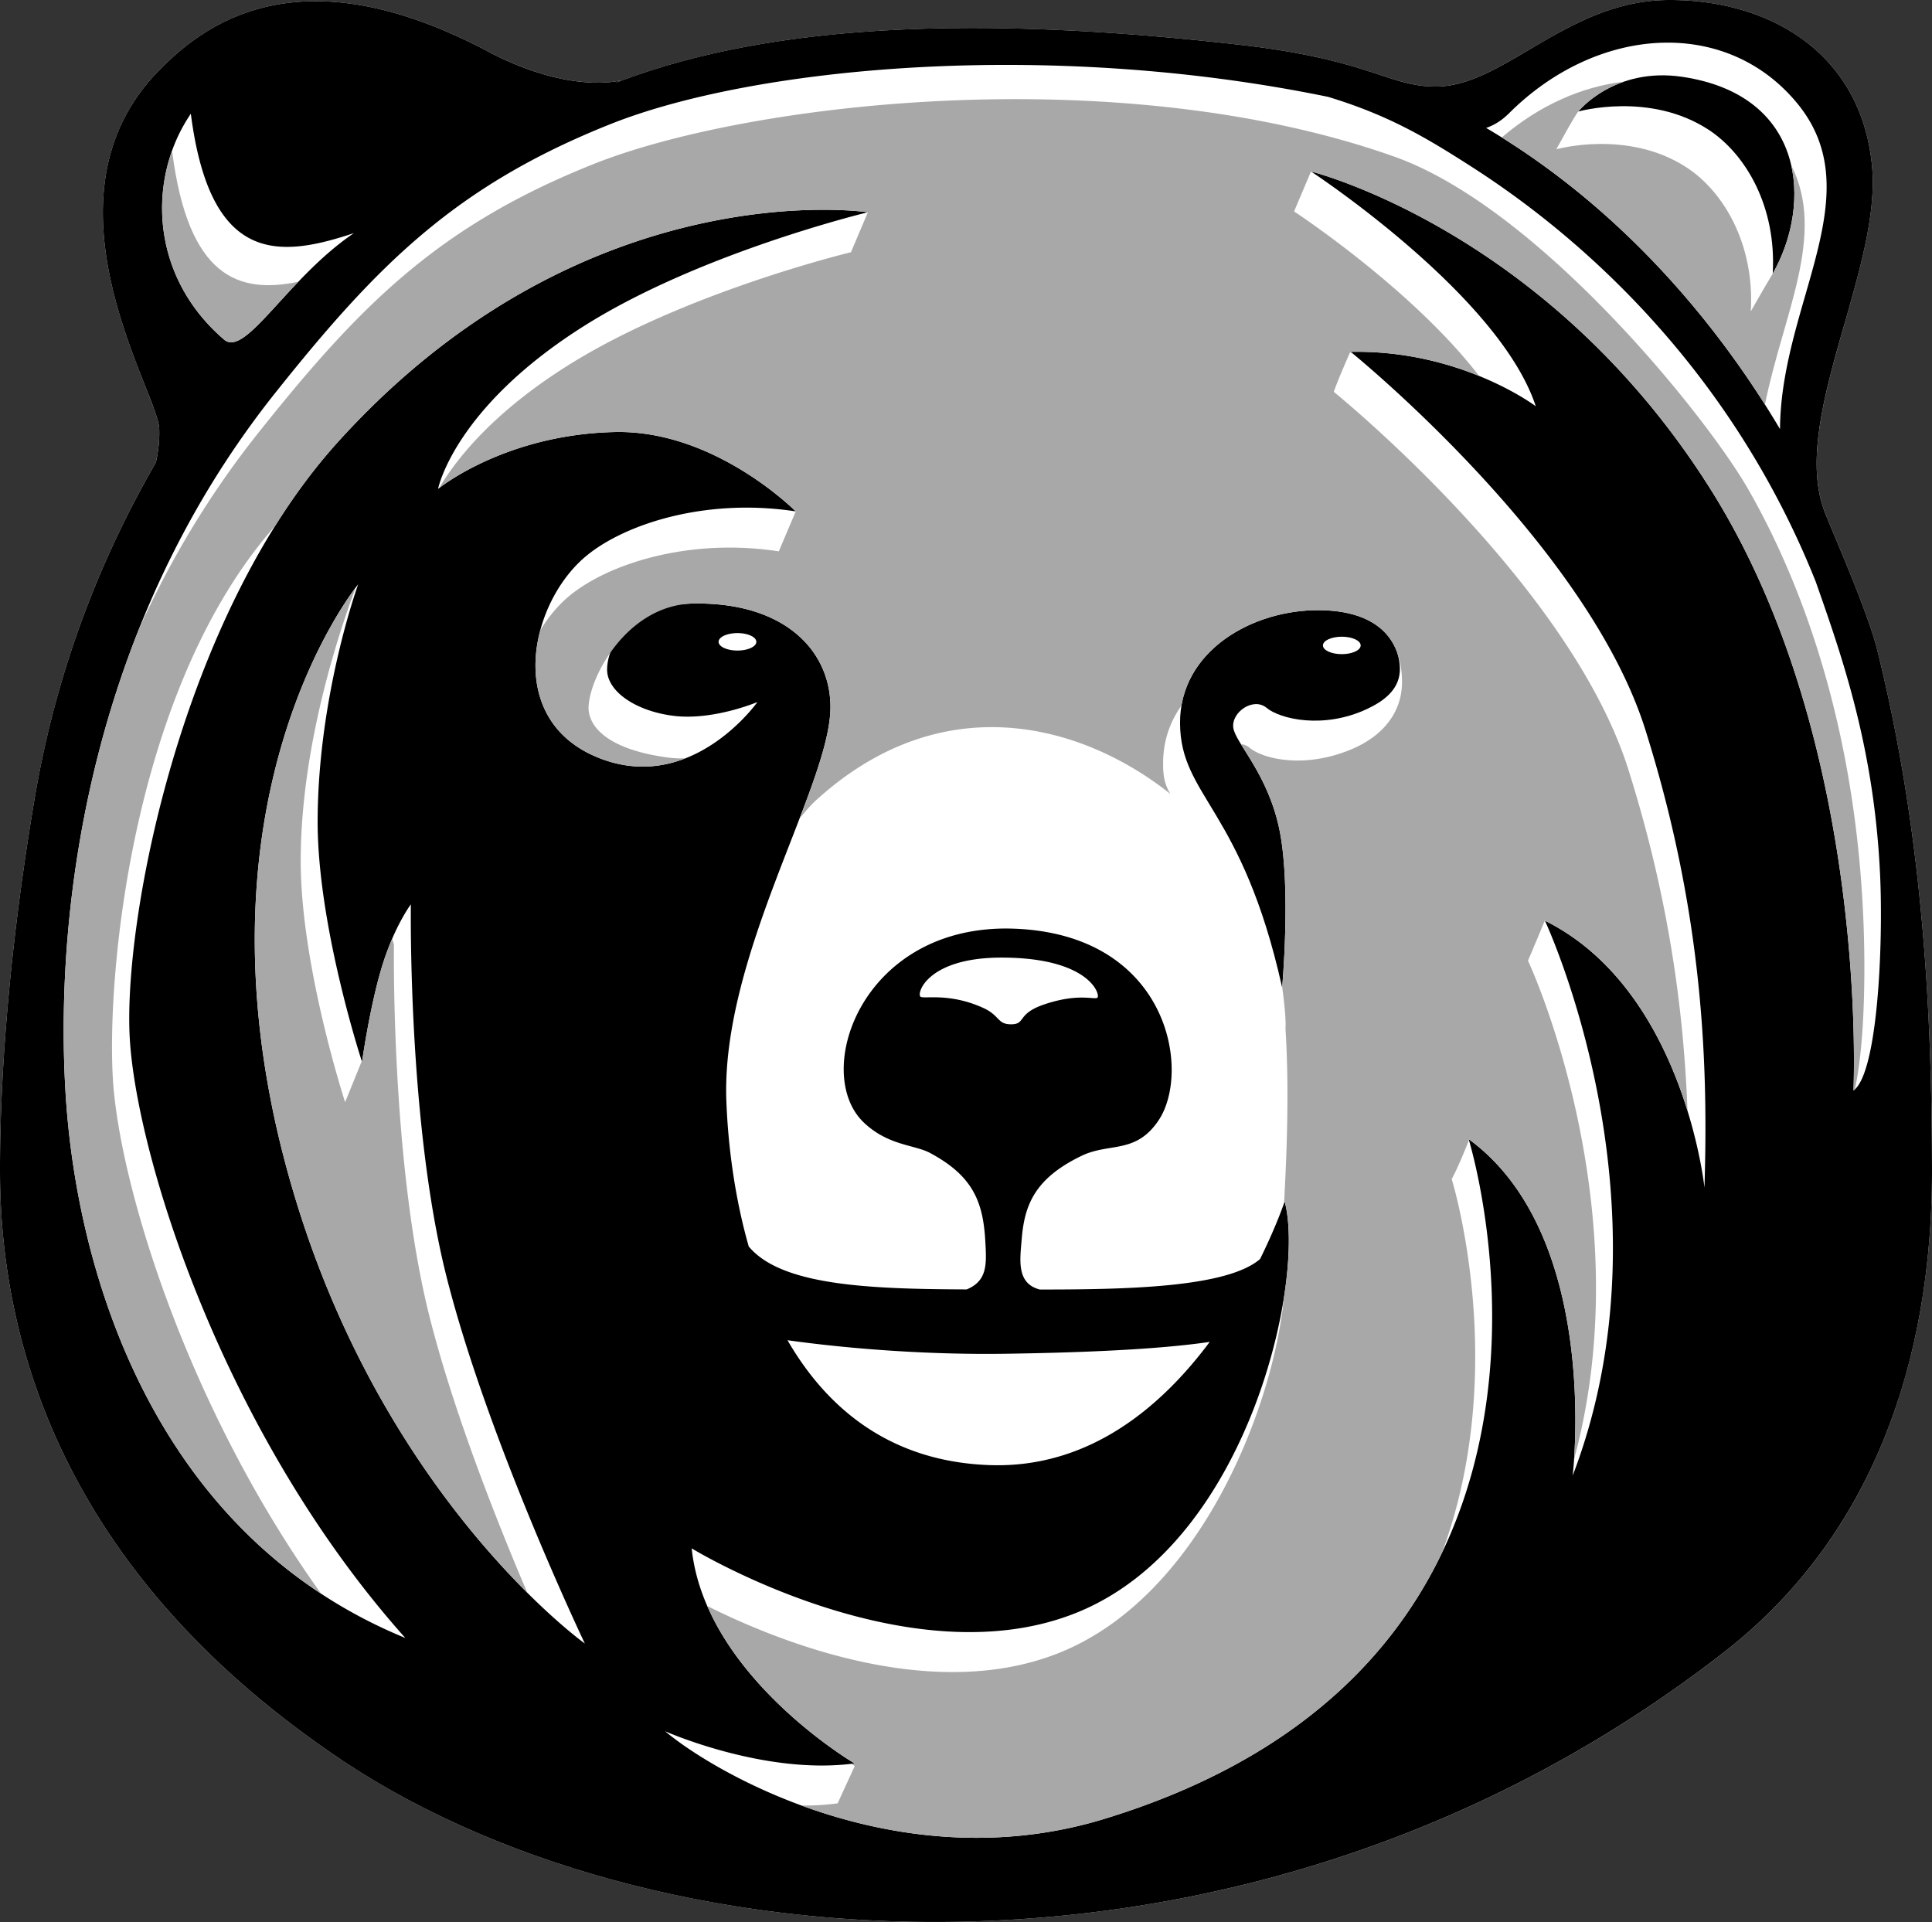 <svg xmlns="http://www.w3.org/2000/svg" viewBox="0 0 6962.74 6926.46"><rect x="0" y="0" width="6962.74" height="6926.46" fill="#333333" stroke="none"/><defs><style>.cls-1{fill:#fff;}.cls-2{fill:#a8a8a8;}</style></defs><g id="WhiteBack"><path class="cls-1" d="M7459,7307c-1685.19,1313-3859.1,1149.71-4995,382-984.92-665.67-1217.39-1485.3-1219.69-2105.69-1.45-389,42.08-863.75,124.69-1351.31,63.84-376.77,193.21-789.07,437-1211,8.39-38.06,13.92-80.53,12-123-6-132-445-817-13-1277,190.74-203.1,538-430,1197-82,295.92,156.27,478,105,478,105l-17.66,8.82c533-205.17,1258.8-250.77,2254.66-136.82,462.55,52.93,531.34,150,702,150,246,0,474-311,840-312,366.76-1,694.59,194.27,732,600,34.14,370.21-291.37,906.79-174,1236,20.11,56.41,156,360,192,504,182.15,728.61,196.63,1424.39,198,1871C8209,6217,8016,6873,7459,7307Z" transform="translate(-1244.27 -1354)"/></g><g id="DkBlue282"><path d="M6001,3553c250,3,293,152,288,222s-65.2,109.27-118,134c-158,74-314,36-362-4s-128,16-120,72,128,168,168,376,8,560,8,560c-144-648-366-686.26-368-952C5495,3700,5758.61,3550.09,6001,3553Zm79,95.57c-37.56,0-68,14.07-68,31.43s30.44,31.43,68,31.43,68-14.07,68-31.43S6117.56,3648.57,6080,3648.57Z" transform="translate(-1244.27 -1354)"/><path d="M7633,2340c142-249,121-642-325-709-246.84-37.08-376,125-376,125s257-73,469,65C7536.09,1908.93,7647,2099,7633,2340Z" transform="translate(-1244.27 -1354)"/><path d="M8207,5565c-1.37-446.61-15.85-1142.39-198-1871-36-144-171.89-447.59-192-504-117.37-329.21,208.14-865.79,174-1236-37.41-405.73-365.24-601-732-600-366,1-594,312-840,312-170.66,0-239.45-97.07-702-150-995.86-114-1721.7-68.35-2254.66,136.82L3480,1644s-182.08,51.27-478-105c-659-348-1006.26-121.1-1197,82-432,460,7,1145,13,1277,1.93,42.5-3.6,85-12,123-243.8,421.9-373.17,834.2-437,1211-82.61,487.56-126.14,962.31-124.69,1351.31,2.3,620.39,234.77,1440,1219.69,2105.69,1135.9,767.71,3309.81,931,4995-382C8016,6873,8209,6217,8207,5565ZM7721,1726c269.88,327.3-59.22,720.54-61.72,1174.46q-19.19-32.39-39.35-64.79c-46.24-74.26-96.4-148.43-150.46-221.68q-8.93-12.09-18-24.16c-180.22-239.64-402.6-468.22-667.28-655.55q-6.34-4.5-12.73-9-48.61-34-99.12-66.08-35.62-22.6-72.19-44.17c28.05-9.45,55.86-26.17,82.85-53.07C7001,1445,7464.23,1414.6,7721,1726Zm-5789,38c70,544,318.11,520.1,588,430-239.89,162.1-391,450-468,384C1781.11,2345.81,1776,1992,1932,1764Zm389,3949c-455-1442,214-2253,214-2253s-144,396-146,849c-1.68,380,160,872,160,872s28-200,72-344,104-224,104-224-11.71,784.92,128,1340c148,588,499,1324,499,1324S2657.79,6780.36,2321,5713Zm5603-429c-1.56,25.19,66.9-1238.52-512-2162-588-938-1443-1150-1443-1150s678,444,810,846c0,0-270-204-667-196,0,0,849,686,1062,1362s226,1224,213,1650c0,0-74-713-575-962,0,0,477,1017,100,2000,0,0,105-863-375-1213,0,0,584,1870-1313,2450-724.19,221.42-1389-154-1583-316,0,0,360,160,683,116,0,0-539-316-587-775,0,0,790,483,1399,227,614-258.11,813-1202,738-1477,0,0-28.77,86.56-88.67,207.43-119.36,102.71-480,109.84-793.68,109.78-.21-.07-.41-.15-.65-.21-84-22-70.81-106.28-64.68-180.73C4936.18,5700.35,4970,5602,5143,5519c100-48,195-5,277-128,117.87-176.8,37-666-515-690s-737.82,516.81-548,698c88,84,183,80,239,110,152.41,81.65,191,173.12,199.09,316.16,4.66,82,9.45,144.12-66.94,175.65-352.31-1.31-668.27-13.79-785.5-154.77C3891,5665.11,3868,5479.74,3862,5322c-19.7-521.43,369.42-1130,375-1413,4-203-158-384.91-492-380-272,4-319.64,191.95-312,250,10,76,114,140,241,155,142.15,16.79,300-50,300-50s-238,337-575,200-246.52-552.77-46-723c139-118,434-214,759-164,0,0-290.84-294.15-652-286-399,9-637,205-637,205s56.91-292.26,529-589c420-264,1020-408,1020-408s-1021.1-155.29-1910,828c-565,625-775,1725-750,2150s336,1424,993,2160c-897-368-1185.83-1302.38-1224.91-1971.69S1570.59,3605.21,2237,2769c365-458,647-744.61,1208-968,511.09-203.5,1563.7-308.25,2585.75-97.9,221.19,67.14,357.09,149.3,517.92,252.47,368.71,236.53,762,598.52,1049.64,1101.39a3118.32,3118.32,0,0,1,189.75,393.42C7882.93,3720.81,7999,4048.7,8020,4508,8031.5,4760,8011.42,5222.46,7924,5284ZM4889.86,5045.34c-52.22.84-40.87-31.21-102.17-59-118.36-53.74-206.6-32.89-224.76-39.64S4581.09,4805,4853.53,4805c322.68,0,358.71,138.3,345.09,145s-70.33-17-190.7,23.62C4908,5007.39,4942.08,5044.49,4889.86,5045.34Zm-20.24,1187.33c372.25-5.52,597.14-22.33,734.35-42.75C5430.54,6423,5170,6646.13,4812,6634c-356.37-12.07-585.65-201.13-729.63-450.06C4295.69,6213.77,4581.32,6237,4869.62,6232.67ZM3970,3667c0,17.36-30.44,31.43-68,31.43s-68-14.07-68-31.43,30.44-31.43,68-31.43S3970,3649.64,3970,3667Z" transform="translate(-1244.27 -1354)"/></g><g id="LtBlue7453"><path class="cls-2" d="M7959,4652c-35-767-266-1276-415-1536S6791,2103,6268,1918c-989.51-350-2323-196.39-2884,27s-843,510-1208,968c-181,227.12-322.39,467.12-431.57,709.66-240.28,604-290.72,1211.05-264.34,1662.65,34.29,587.16,260.8,1378.31,921.49,1812.12C1909.82,6411,1672.7,5609.85,1651,5241c-22.74-386.51,72.87-1411.86,584.47-1991.23C2303.56,3141,2378.94,3038.88,2462,2947c888.62-983,1909.38-828.09,1910-828h0l-61,144s-600,144-1020,408c-263.18,165.43-397.32,329.46-464.51,442.24C2857.18,3089.42,3089,2919.37,3460,2911c361.16-8.15,652,286,652,286l-61,144c-325-50-620,46-759,164-38.36,32.56-72.68,74.11-100.76,121-46.9,176.05-3.86,372,207.76,458,120.28,48.9,227.95,37.4,316.69,2.41-33.86,2.63-68.24-2.46-102.69-8.41-110-19-228-65-246-155s120.93-390.22,378-394c334-4.91,496,177,492,380-1.93,98.16-50,235.52-111.19,394.81,19.15-23.85,43-50.74,56.19-62.81,452.63-415.33,956.85-282.59,1280-26-24-40-26-74-26-110,0-80.27,24.75-150,66.07-208.06,37.56-221.3,277.13-346.6,498.93-343.94,250,3,295,148,296,256s-64,196-184,246c-168.56,70.23-317,34-365-6a57.53,57.53,0,0,0-31.57-13.23c39.82,65.1,111.42,165.67,140.57,317.23,38.09,198.09,10.89,526.77,8.21,557.65,8.87,67.45,13.89,122.26,11.79,149.35,14,223.32,4.59,448.55-5,629.75,1.32-3.77,2-5.75,2-5.75,20.42,74.87,20.53,199.33-2.52,346-38.38,391.83-297,1065-796.48,1275-466.66,196.16-1039.59-41.59-1281.92-163.44C3942.91,7485.56,4324,7709,4324,7709c-4.32.59-8.66,1.13-13,1.65,8.87,4.87,13.74,7.44,13.74,7.44L4263,7853a888.12,888.12,0,0,1-130.79,7.57C4428.67,7969.35,4817,8033.45,5224,7909c670.53-205,1031.08-571.2,1217-959,247.33-667.05,35-1347,35-1347,22-38.61,56.59-125.73,62.21-140-.79-2.65-1.21-4-1.21-4,404.22,294.74,393.57,953.28,380.14,1153.87C7164.59,5697.81,6751,4816,6751,4816c19-44.21,61-145,61-145l.61,1.3c295.83,147.36,442.62,456.55,513.21,684.75C7312.76,5008.2,7261.47,4599.2,7113,4128c-213-676-1062-1362-1062-1362,19.93-55.41,58.93-142.42,58.93-142.42l12.38,6.89c-6.73-5.58-10.31-8.47-10.31-8.47,187.72-3.78,347,39.84,462.85,86.87C6332.2,2393.8,5908,2116,5908,2116l61-144s855,212,1443,1150c578.9,923.48,510.44,2187.19,512,2162a53,53,0,0,0,5.1-4.13C7966.76,5106.24,7967.18,4831.3,7959,4652Z" transform="translate(-1244.27 -1354)"/><path class="cls-2" d="M6771.46,1925.32q6.39,4.47,12.73,9c264.68,187.33,487.06,415.91,667.28,655.55q9.07,12.06,18,24.16c48.3,65.44,93.47,131.61,135.52,197.93,64.24-322.28,222.74-610.5,94.7-862.49,29.66,130.06-1.15,275.65-66.69,390.57-23,38-36.83,62.06-79,136,14-241-96.91-431.07-232-519-212-138-469-65-469-65,34-61,61-111,79-136,0,0,56-70.25,164.69-107.67-151.89,17.67-306.24,85.87-440.13,201q7.9,4.93,15.78,9.92Q6722.85,1891.29,6771.46,1925.32Z" transform="translate(-1244.27 -1354)"/><path class="cls-2" d="M2052,2578c52.77,45.23,140.35-75.76,267.46-208.56-214.74,44.64-396.23-14.9-454.46-467.44q-2.48,3.63-4.9,7.3C1788,2124.87,1833.73,2390.91,2052,2578Z" transform="translate(-1244.27 -1354)"/><path class="cls-2" d="M2664,4758s-2.39-8.36-6.55-20.56A961.38,961.38,0,0,0,2621,4837c-44,144-72,344-72,344s-.33-1-.94-2.9L2488,5326s-160.7-492-160-872c.74-401.36,130.83-802.17,197.93-982.34C2447.56,3575.6,1897.57,4371.07,2321,5713c219.72,696.35,591.57,1149.78,823.54,1380.87-114.15-268-267.14-656.58-352.54-995.87C2652.29,5542.92,2664,4758,2664,4758Z" transform="translate(-1244.27 -1354)"/></g></svg>